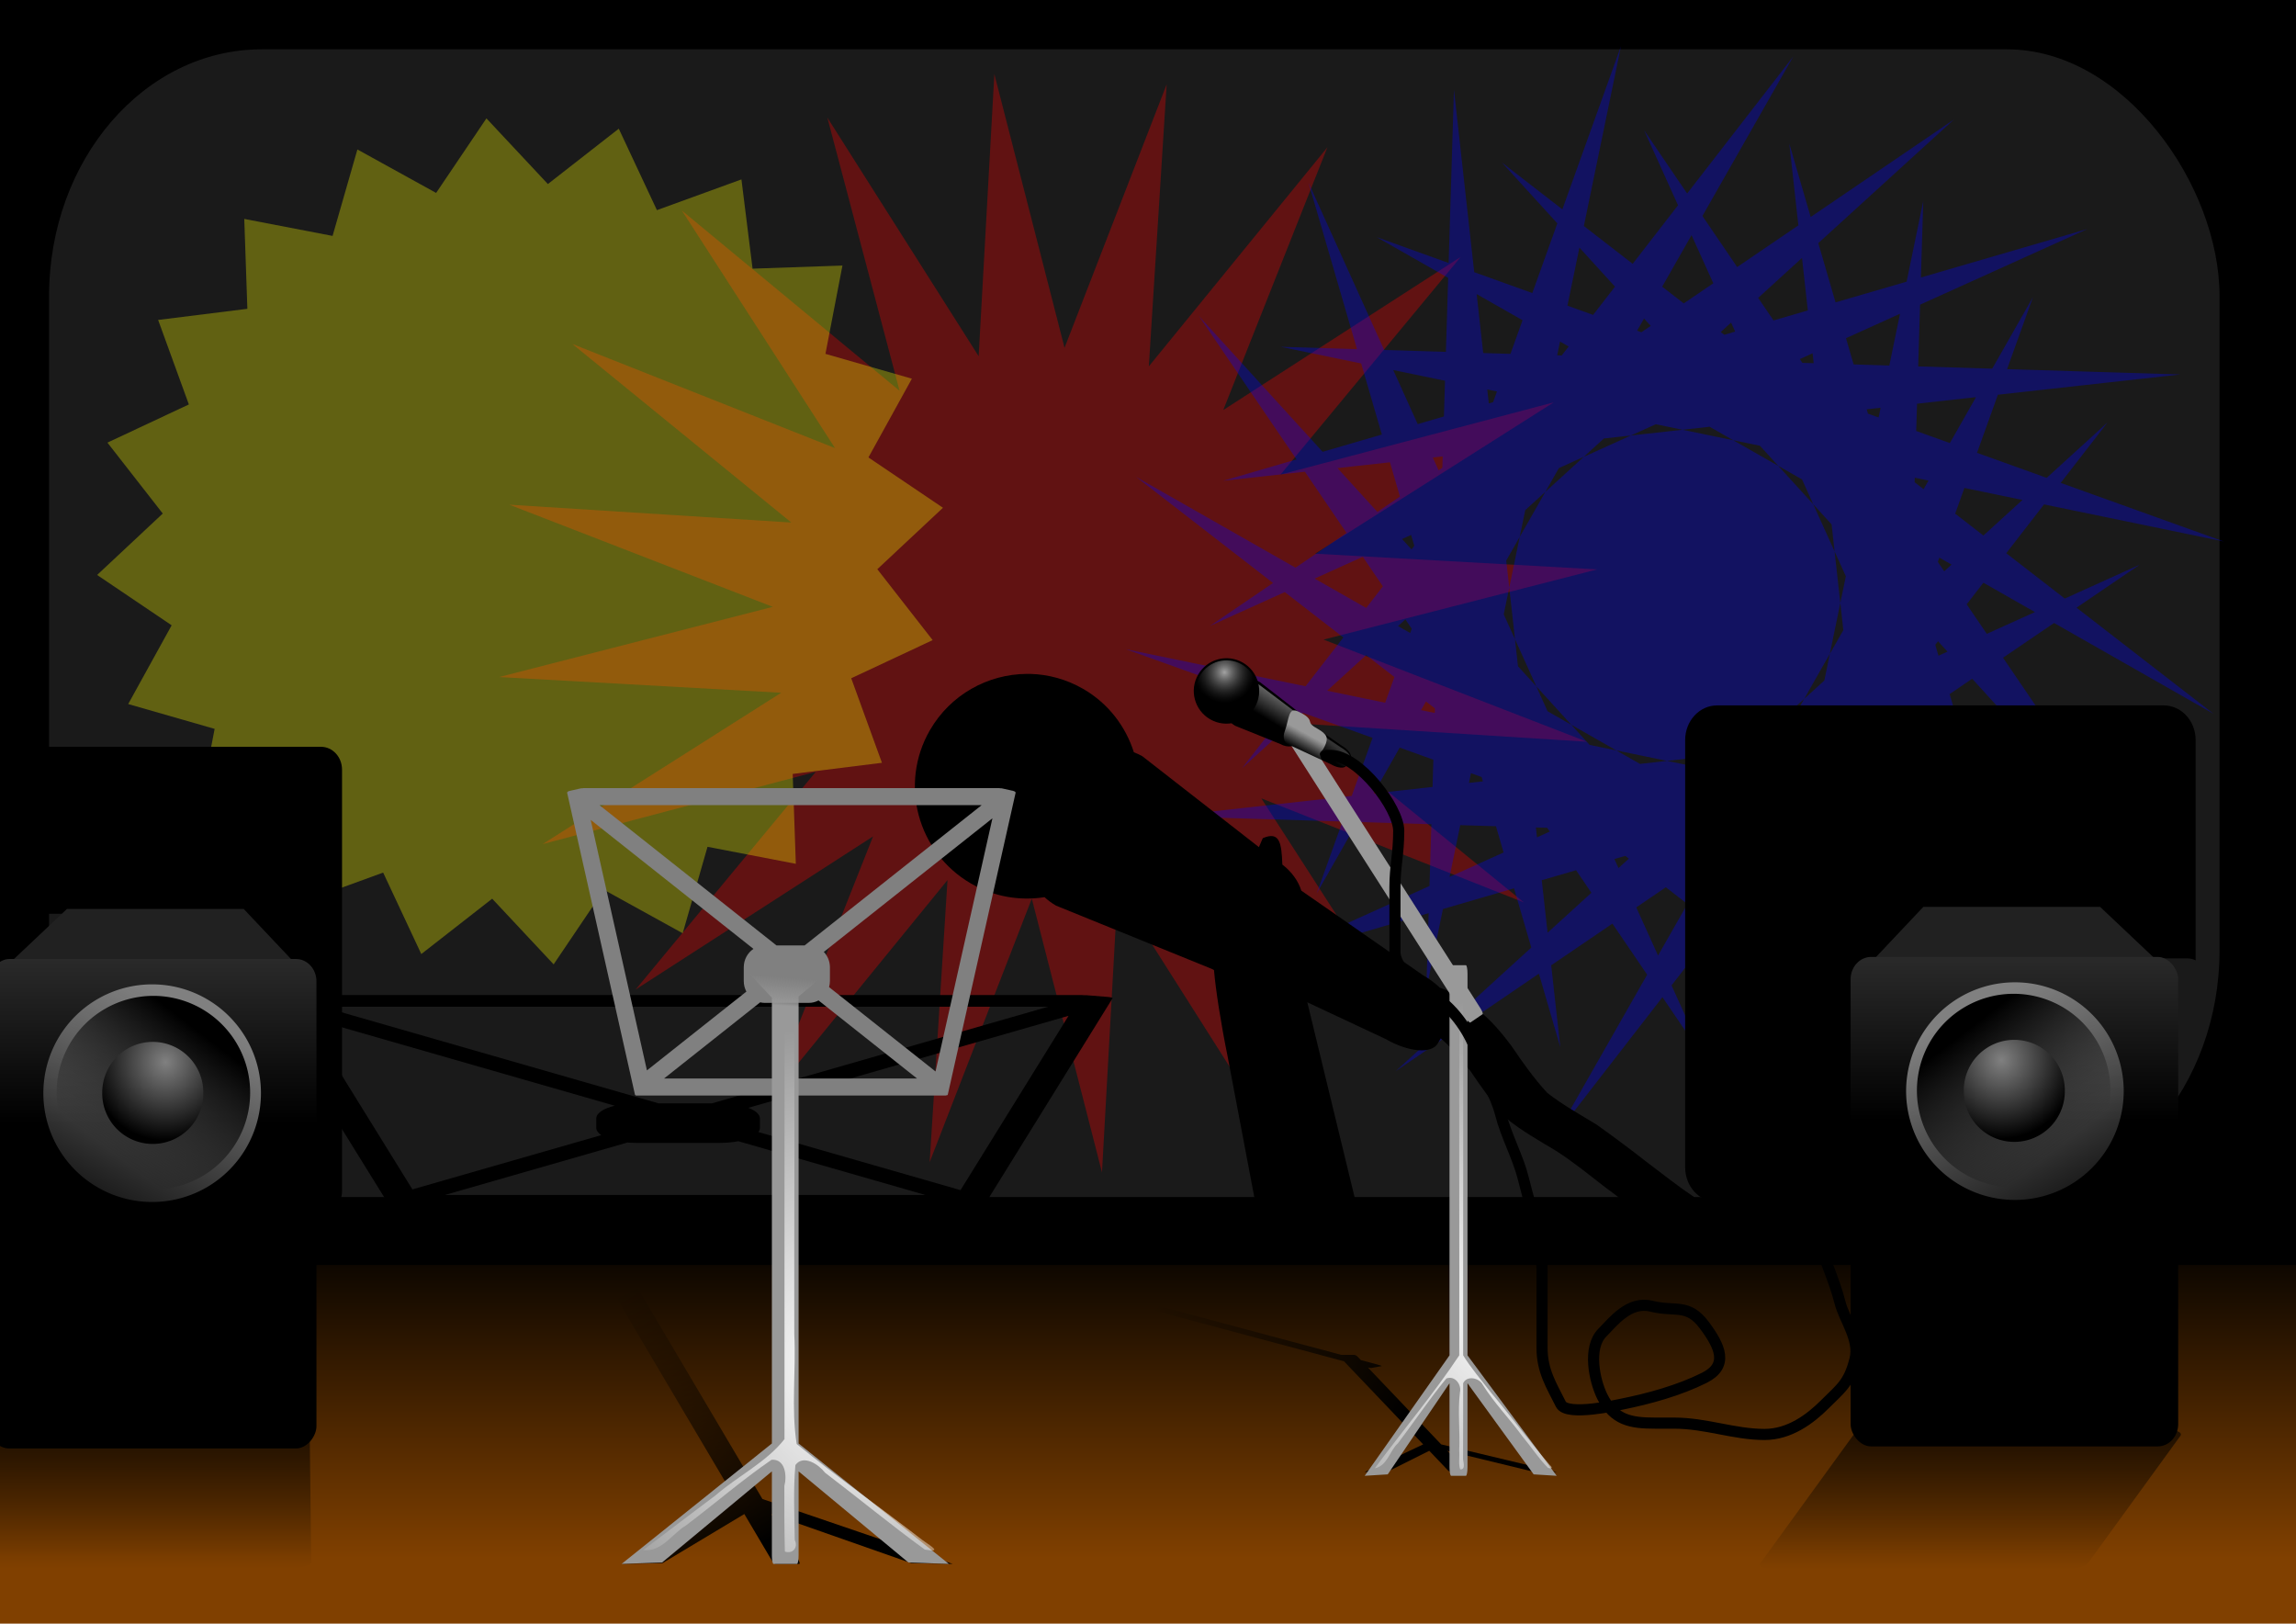 <?xml version="1.0" encoding="UTF-8" standalone="no"?>
<!-- Criado com Inkscape (http://www.inkscape.org/) -->
<svg
    xmlns:dc="http://purl.org/dc/elements/1.1/"
    xmlns:inkscape="http://www.inkscape.org/namespaces/inkscape"
    xmlns:xlink="http://www.w3.org/1999/xlink"
    xmlns:sodipodi="http://sodipodi.sourceforge.net/DTD/sodipodi-0.dtd"
    xmlns:cc="http://web.resource.org/cc/"
    xmlns:rdf="http://www.w3.org/1999/02/22-rdf-syntax-ns#"
    xmlns="http://www.w3.org/2000/svg"
    xmlns:svg="http://www.w3.org/2000/svg"
    xmlns:ns1="http://sozi.baierouge.fr"
    id="svg2"
    sodipodi:modified="TRUE"
    viewBox="0 0 1052.4 744.09"
    sodipodi:docbase="/home/valessio/Desktop"
    inkscape:export-ydpi="51.28381"
    inkscape:export-xdpi="51.28381"
    version="1.0"
    inkscape:output_extension="org.inkscape.output.svg.inkscape"
    sodipodi:docname="stage.svg"
    inkscape:export-filename="/home/valessio/Desktop/stage.png"
    inkscape:version="0.45pre2"
    sodipodi:version="0.32"
  >
  <sodipodi:namedview
      id="base"
      bordercolor="#666666"
      inkscape:pageshadow="2"
      inkscape:guide-bbox="true"
      pagecolor="#ffffff"
      inkscape:window-height="693"
      width="1052.362px"
      inkscape:zoom="0.65448678"
      inkscape:window-x="0"
      height="744.094px"
      borderopacity="1.0"
      inkscape:current-layer="layer1"
      inkscape:cx="526.18109"
      inkscape:cy="372.04724"
      showguides="true"
      inkscape:window-y="25"
      inkscape:window-width="1024"
      inkscape:pageopacity="0.0"
      inkscape:document-units="px"
  />
  <defs
      id="defs4"
    >
    <linearGradient
        id="linearGradient19812"
        inkscape:collect="always"
      >
      <stop
          id="stop19814"
          style="stop-color:#000000"
          offset="0"
      />
      <stop
          id="stop19816"
          style="stop-color:#000000;stop-opacity:0"
          offset="1"
      />
    </linearGradient
    >
    <linearGradient
        id="linearGradient19729"
      >
      <stop
          id="stop19731"
          style="stop-color:#808080"
          offset="0"
      />
      <stop
          id="stop19733"
          style="stop-color:#000000"
          offset="1"
      />
    </linearGradient
    >
    <linearGradient
        id="linearGradient18740"
        inkscape:collect="always"
      >
      <stop
          id="stop18742"
          style="stop-color:#808080"
          offset="0"
      />
      <stop
          id="stop18744"
          style="stop-color:#808080;stop-opacity:0"
          offset="1"
      />
    </linearGradient
    >
    <linearGradient
        id="linearGradient5237"
        y2="563.36"
        gradientUnits="userSpaceOnUse"
        y1="711.22"
        gradientTransform="matrix(1.01 0 0 1.021 -8.634 -11.953)"
        x2="214.54"
        x1="214.54"
        inkscape:collect="always"
      >
      <stop
          id="stop5233"
          style="stop-color:#804000"
          offset="0"
      />
      <stop
          id="stop5235"
          style="stop-color:#804000;stop-opacity:0"
          offset="1"
      />
    </linearGradient
    >
    <linearGradient
        id="linearGradient5251"
        y2="593.57"
        gradientUnits="userSpaceOnUse"
        y1="706.03"
        gradientTransform="translate(20,-2)"
        x2="264.72"
        x1="335.66"
        inkscape:collect="always"
      >
      <stop
          id="stop5247"
          style="stop-color:#000000"
          offset="0"
      />
      <stop
          id="stop5249"
          style="stop-color:#000000;stop-opacity:0"
          offset="1"
      />
    </linearGradient
    >
    <linearGradient
        id="linearGradient5264"
        y2="569.35"
        gradientUnits="userSpaceOnUse"
        y1="633.36"
        gradientTransform="translate(-19.817 15.078)"
        x2="557.12"
        x1="662.66"
        inkscape:collect="always"
      >
      <stop
          id="stop5260"
          style="stop-color:#000000"
          offset="0"
      />
      <stop
          id="stop5262"
          style="stop-color:#000000;stop-opacity:0"
          offset="1"
      />
    </linearGradient
    >
    <filter
        id="filter6341"
        inkscape:collect="always"
      >
      <feGaussianBlur
          id="feGaussianBlur6343"
          stdDeviation="7.521"
          inkscape:collect="always"
      />
    </filter
    >
    <filter
        id="filter6345"
        inkscape:collect="always"
      >
      <feGaussianBlur
          id="feGaussianBlur6347"
          stdDeviation="8.14"
          inkscape:collect="always"
      />
    </filter
    >
    <filter
        id="filter6349"
        inkscape:collect="always"
      >
      <feGaussianBlur
          id="feGaussianBlur6351"
          stdDeviation="8.14"
          inkscape:collect="always"
      />
    </filter
    >
    <radialGradient
        id="radialGradient8405"
        cx="370.5"
        gradientUnits="userSpaceOnUse"
        cy="633.09"
        r="66.733"
        gradientTransform="matrix(-.164 -2.35 1.994 -.139 -815.08 1585.7)"
        inkscape:collect="always"
      >
      <stop
          id="stop8401"
          style="stop-color:#ffffff"
          offset="0"
      />
      <stop
          id="stop8403"
          style="stop-color:#ffffff;stop-opacity:0"
          offset="1"
      />
    </radialGradient
    >
    <radialGradient
        id="radialGradient8422"
        cx="701.91"
        gradientUnits="userSpaceOnUse"
        cy="568.72"
        r="40.543"
        gradientTransform="matrix(.569 -3.523 2.773 .448 -1288.5 2817.2)"
        inkscape:collect="always"
      >
      <stop
          id="stop8418"
          style="stop-color:#ffffff"
          offset="0"
      />
      <stop
          id="stop8420"
          style="stop-color:#ffffff;stop-opacity:0"
          offset="1"
      />
    </radialGradient
    >
    <filter
        id="filter10429"
        height="1.266"
        width="1.073"
        y="-.133"
        x="-.037"
        inkscape:collect="always"
      >
      <feGaussianBlur
          id="feGaussianBlur10431"
          stdDeviation="3.778"
          inkscape:collect="always"
      />
    </filter
    >
    <linearGradient
        id="linearGradient10443"
        y2="449.33"
        gradientUnits="userSpaceOnUse"
        y1="462.5"
        gradientTransform="translate(20,-2)"
        x2="334.84"
        x1="333.74"
        inkscape:collect="always"
      >
      <stop
          id="stop10439"
          style="stop-color:#999999"
          offset="0"
      />
      <stop
          id="stop10441"
          style="stop-color:#999999;stop-opacity:0"
          offset="1"
      />
    </linearGradient
    >
    <linearGradient
        id="linearGradient11465"
        y2="654.05"
        gradientUnits="userSpaceOnUse"
        y1="658.7"
        x2="-1114.7"
        x1="-1075.9"
        inkscape:collect="always"
      >
      <stop
          id="stop11445"
          style="stop-color:#333333"
          offset="0"
      />
      <stop
          id="stop11447"
          style="stop-color:#333333;stop-opacity:0"
          offset="1"
      />
    </linearGradient
    >
    <linearGradient
        id="linearGradient11467"
        y2="470.85"
        gradientUnits="userSpaceOnUse"
        y1="472.4"
        x2="-1110.1"
        x1="-1032.4"
        inkscape:collect="always"
      >
      <stop
          id="stop11435"
          style="stop-color:#666666"
          offset="0"
      />
      <stop
          id="stop11437"
          style="stop-color:#666666;stop-opacity:0"
          offset="1"
      />
    </linearGradient
    >
    <radialGradient
        id="radialGradient11469"
        cx="-1048.8"
        gradientUnits="userSpaceOnUse"
        cy="295.51"
        r="97.035"
        inkscape:collect="always"
      >
      <stop
          id="stop11425"
          style="stop-color:#a3a3a3"
          offset="0"
      />
      <stop
          id="stop11427"
          style="stop-color:#333333;stop-opacity:0"
          offset="1"
      />
    </radialGradient
    >
    <filter
        id="filter13510"
        inkscape:collect="always"
      >
      <feGaussianBlur
          id="feGaussianBlur13512"
          stdDeviation="7.34"
          inkscape:collect="always"
      />
    </filter
    >
    <linearGradient
        id="linearGradient15474"
        y2="347.55"
        gradientUnits="userSpaceOnUse"
        y1="340.12"
        gradientTransform="translate(-40,-2)"
        x2="638.28"
        x1="642.33"
        inkscape:collect="always"
      >
      <stop
          id="stop15470"
          style="stop-color:#999999"
          offset="0"
      />
      <stop
          id="stop15472"
          style="stop-color:#999999;stop-opacity:0"
          offset="1"
      />
    </linearGradient
    >
    <linearGradient
        id="linearGradient19758"
        y2="904.53"
        xlink:href="#linearGradient18740"
        gradientUnits="userSpaceOnUse"
        x2="1770.9"
        y1="638.67"
        x1="1631.8"
        inkscape:collect="always"
    />
    <linearGradient
        id="linearGradient19760"
        y2="823.6"
        xlink:href="#linearGradient19812"
        gradientUnits="userSpaceOnUse"
        x2="1717.7"
        y1="670.67"
        x1="1600.3"
        inkscape:collect="always"
    />
    <radialGradient
        id="radialGradient19762"
        xlink:href="#linearGradient19729"
        gradientUnits="userSpaceOnUse"
        cy="684.62"
        cx="1664.1"
        gradientTransform="matrix(1.49 0 0 1.556 -816.02 -380.54)"
        r="64.153"
        inkscape:collect="always"
    />
    <linearGradient
        id="linearGradient19818"
        y2="740.08"
        xlink:href="#linearGradient19812"
        gradientUnits="userSpaceOnUse"
        x2="969.42"
        gradientTransform="matrix(1 0 -.621 .855 375.81 86.535)"
        y1="619.63"
        x1="969.42"
        inkscape:collect="always"
    />
    <filter
        id="filter20853"
        inkscape:collect="always"
      >
      <feGaussianBlur
          id="feGaussianBlur20855"
          stdDeviation="7.805"
          inkscape:collect="always"
      />
    </filter
    >
    <linearGradient
        id="linearGradient20933"
        y2="513.79"
        xlink:href="#linearGradient19729"
        gradientUnits="userSpaceOnUse"
        x2="874.1"
        y1="283.81"
        x1="874.1"
        inkscape:collect="always"
    />
    <linearGradient
        id="linearGradient21924"
        y2="740.08"
        xlink:href="#linearGradient19812"
        gradientUnits="userSpaceOnUse"
        x2="969.42"
        gradientTransform="matrix(-1 0 .01 .855 1023.6 85.954)"
        y1="619.63"
        x1="969.42"
        inkscape:collect="always"
    />
    <linearGradient
        id="linearGradient21926"
        y2="513.79"
        xlink:href="#linearGradient19729"
        gradientUnits="userSpaceOnUse"
        x2="874.1"
        gradientTransform="translate(-993.3 .947)"
        y1="283.81"
        x1="874.1"
        inkscape:collect="always"
    />
  </defs
  >
  <g
      id="layer1"
      inkscape:label="Camada 1"
      inkscape:groupmode="layer"
    >
    <rect
        id="rect5239"
        style="fill:#000000"
        rx=".742"
        ry="4.291"
        height="730.14"
        width="1060.6"
        y="-5.078"
        x="-6.921"
    />
    <rect
        id="rect5241"
        style="fill:#1a1a1a"
        rx="97.454"
        ry="113.07"
        height="525.98"
        width="994.86"
        y="22.605"
        x="22.492"
    />
    <path
        id="path5268"
        style="opacity:.556;filter:url(#filter6345);fill:#ff0000"
        sodipodi:type="star"
        sodipodi:sides="20"
        sodipodi:r1="217.81166"
        sodipodi:r2="108.90583"
        sodipodi:arg1="0.53063986"
        sodipodi:arg2="0.68771949"
        transform="matrix(1.161 0 0 1.161 -108.98 -246.62)"
        inkscape:randomized="0"
        sodipodi:cy="458.42468"
        sodipodi:cx="507.68494"
        inkscape:rounded="0"
        inkscape:flatsided="false"
        d="m695.54 568.66l-103.7-41.1 60.45 93.75-85.94-71.13 28.52 107.84-59.74-94.2-6.2 111.38-27.71-108.06-40.32 104.01 7.04-111.33-70.49 86.46 41.1-103.7-93.75 60.45 71.13-85.94-107.84 28.52 94.2-59.74-111.38-6.2 108.06-27.71-104.01-40.32 111.33 7.04-86.46-70.49 103.7 41.1-60.45-93.75 85.94 71.13-28.52-107.85 59.74 94.21 6.2-111.38 27.71 108.06 40.32-104.01-7.04 111.33 70.49-86.46-41.1 103.7 93.75-60.45-71.13 85.93 107.84-28.51-94.2 59.74 111.38 6.2-108.06 27.71 104.01 40.32-111.33-7.04 86.46 70.49z"
    />
    <path
        id="path5272"
        style="opacity:.556;filter:url(#filter6349);fill:#0000ff"
        sodipodi:type="star"
        sodipodi:sides="20"
        sodipodi:r1="217.81166"
        sodipodi:r2="183.97788"
        sodipodi:arg1="0.53063986"
        sodipodi:arg2="-1.6367167"
        transform="matrix(1.161 0 0 1.161 178.24 -259.4)"
        inkscape:randomized="0"
        sodipodi:cy="458.42468"
        sodipodi:cx="507.68494"
        inkscape:rounded="0"
        inkscape:flatsided="false"
        d="m695.54 568.66l-199.97-293.81 156.72 346.46-99.4-341.22 41.98 377.93 10.91-355.24-76.85 372.42 120.15-334.48-188.18 330.43 217.63-280.98-281.08 256.11 293.81-199.97-346.46 156.72 341.22-99.4-377.93 41.98 355.24 10.91-372.42-76.85 334.48 120.15-330.43-188.18 280.98 217.63-256.11-281.08 199.97 293.81-156.72-346.46 99.4 341.22-41.98-377.94-10.92 355.25 76.86-372.42-120.15 334.48 188.18-330.43-217.63 280.98 281.08-256.11-293.81 199.97 346.46-156.72-341.22 99.4 377.93-41.98-355.24-10.92 372.42 76.86-334.48-120.15 330.43 188.18-280.98-217.63 256.11 281.08z"
    />
    <path
        id="path5274"
        style="opacity:.556;filter:url(#filter6341);fill:#ffff00"
        sodipodi:type="star"
        sodipodi:sides="20"
        sodipodi:r1="154.70319"
        sodipodi:r2="130.67236"
        sodipodi:arg1="0.54902514"
        sodipodi:arg2="0.70610477"
        transform="matrix(1.257 0 0 1.257 27.596 50.461)"
        inkscape:randomized="0"
        sodipodi:cy="157.22932"
        sodipodi:cx="167.67577"
        inkscape:rounded="0"
        inkscape:flatsided="false"
        d="m299.64 237.96l-32.54 4.06 1.14 32.77-32.2-6.2-9.05 31.52-28.71-15.84-18.35 27.18-22.41-23.94-25.85 20.18-13.91-29.7-30.817 11.21-4.057-32.54-32.772 1.13 6.197-32.2-31.518-9.05 15.844-28.71-27.178-18.35 23.94-22.4-20.179-25.85 29.693-13.92-11.204-30.813 32.539-4.058-1.133-32.771 32.201 6.196 9.054-31.517 28.71 15.843 18.34-27.178 22.41 23.94 25.85-20.179 13.91 29.693 30.82-11.204 4.06 32.539 32.77-1.132-6.2 32.2 31.52 9.05-15.85 28.711 27.18 18.35-23.94 22.4 20.18 25.85-29.69 13.91 11.2 30.82z"
    />
    <rect
        id="rect5229"
        style="fill:url(#linearGradient5237)"
        rx=".75"
        ry="3.943"
        height="171.29"
        width="1069.3"
        y="579.73"
        x="-10.381"
    />
    <path
        id="path9410"
        d="m250.08 740.29c-0.1 0-0.19-0.02-0.27-0.04-0.25 0.01-0.58 0.01-0.92-0.02l-5.04-0.45c-0.71-0.07-1.23-0.22-1.16-0.35l31.09-55.7c0.03-0.05 0.13-0.08 0.27-0.1 0.08-0.04 0.17-0.07 0.26-0.07h141.82c0.06 0 0.11 0.01 0.16 0.03 0.47-0.01 0.84 0.04 0.89 0.14l31.09 55.7c0.07 0.13-0.45 0.28-1.17 0.35l-5.03 0.45c-0.34 0.03-0.67 0.03-0.92 0.02-0.08 0.02-0.18 0.04-0.27 0.04h-190.8zm7.43-3.14h175.2l-81.14-25.89h-12.91l-81.15 25.89zm180.13-2.43l-26.07-46.72-48.8 15.57c0.25 0.36 0.38 0.74 0.38 1.14v2.5c0 1.11-1.07 2.12-2.8 2.85l77.29 24.66zm-184.15-0.29l74.62-23.81c-2.69-0.72-4.46-1.98-4.46-3.41v-2.5c0-0.71 0.43-1.38 1.2-1.97l-45.58-14.54-25.78 46.23zm104.44-33.32l45.16-14.41h-115.98l44.06 14.06c0.7-0.07 1.43-0.1 2.17-0.1h20.12c1.62 0 3.14 0.16 4.47 0.45z"
        style="filter:url(#filter10429);fill:#000000"
        transform="matrix(1.899 0 0 -1.71 -341.3 1721.9)"
    />
    <path
        id="path11473"
        style="filter:url(#filter13510);fill:#000000"
        d="m470.5 308.84c-17.66 0.14-34.82 9.43-44.28 25.82-14.2 24.6-5.69 56.07 18.9 70.28 10.6 6.11 22.44 7.98 33.66 6.22 1.55 1.43 3.29 2.74 5.25 3.87l71.47 29.03c0.31 0.18 0.63 0.34 0.94 0.5 0.8 9.22 3.11 24.1 6.31 39.88l15.22 80.28 46.12-2.88-24.87-102.5 35.94 16.85c10.38 5.99 21.02 6.91 23.84 2.03l1.38-2.34c5.08 4.31 9.34 9.43 13.5 14.81 5.17 7.61 10.3 15 16.5 21.78 7.04 5.79 15.05 10.23 22.84 14.94 8.09 5.16 15.49 11.28 23.09 17.12 7.4 5.31 14.16 11.43 21.97 16.13 6.28 4.52 13.72 6.56 21 8.78l18.28-12.6c-7.23-1.94-14.42-3.87-20.78-8.06-7.49-5.01-14.54-10.59-21.72-16.03-7.61-5.97-15.39-11.75-23.25-17.37-7.64-4.64-15.51-8.99-22.56-14.5-6.18-6.66-11.3-13.94-16.41-21.47-5.86-7.87-12.32-15.32-20.9-20.32-3.77-2.84-7.72-4.96-11.94-6.43-2.18-2.07-4.84-4.07-7.88-5.82l-55.65-38.68c-1.36-4.37-4.36-8.61-8.69-11.94-0.38-9.96-1.19-15.42-8.97-12.1l-1.78 4.1-53.44-41.66c-1.26-0.73-2.57-1.29-3.87-1.81-3.75-11.8-11.66-22.36-23.22-29.03-7.69-4.44-15.99-6.66-24.28-6.88-0.57-0.01-1.15 0-1.72 0z"
    />
    <path
        id="path5253"
        style="fill:url(#linearGradient5264)"
        d="m516.12 594.74c-0.07 0-0.15 0-0.18 0.01l-4.73 0.87c-0.29 0.06 0.76 0.43 2.35 0.84l102.47 27.4 36.3 38.08-26.8 12.66 10.42-0.15 19.18-9.58 8.42 8.84c0.47 0.49 1.19 0.89 1.6 0.89h6.75c0.41 0 0.37-0.4-0.1-0.89l-8.42-8.84 39.44 9.58 10.71 0.15-52.95-12.66-33.57-35.22c0.77 0.15 1.38 0.25 1.55 0.22l4.73-0.88c0.29-0.05-0.76-0.42-2.36-0.83l-7.17-1.92-1.44-1.51c-0.47-0.5-1.19-0.89-1.6-0.89h-5.94l-95.42-25.52c-1.4-0.36-2.73-0.62-3.24-0.65z"
    />
    <path
        id="rect19822"
        sodipodi:nodetypes="ccccccccccccc"
        style="filter:url(#filter20853);fill:#000000"
        d="m787.06 323.28c-8.12 0-14.65 7.09-14.65 15.91v195.75c0 8.82 6.53 15.94 14.65 15.94h63.1c-0.09-0.58-0.16-1.15-0.16-1.76v-98.84c0-6.13 4.54-11.06 10.19-11.06h142.31c1.4 0 2.7 0.32 3.9 0.87v-100.9c0-8.82-6.52-15.91-14.65-15.91h-204.69z"
    />
    <path
        id="path4258"
        style="fill:#999999"
        d="m679.57 464.79c0.34-0.23-0.36-1.85-1.57-3.62l-79.28-124.05-3.85-6.01c-1.2-1.77-0.27-3.19-2.8-2.78l-5.58 3.81c-0.34 0.23 0.36 1.85 1.57 3.62l3.8 5.94 79.33 124.12c1.2 1.77 2.46 3.01 2.8 2.78l5.58-3.81z"
        inkscape:transform-center-x="33.80292"
        sodipodi:nodetypes="ccccccccccc"
        inkscape:transform-center-y="-52.409414"
    />
    <path
        id="path4256"
        style="fill:#999999"
        d="m665.15 442.34c-0.41 0-0.75 1.73-0.75 3.87v174.94l-38.87 55.19 10.56-0.66 28.31-41.75v38.53c0 2.14 0.34 3.88 0.75 3.88h6.75c0.42 0 0.75-1.74 0.75-3.88v-38.53l30.32 41.75 10.56 0.66-40.88-55.19v-174.94c0-2.14-0.33-3.87-0.75-3.87h-6.75z"
        sodipodi:nodetypes="ccccccccccccccccc"
    />
    <path
        id="path8407"
        style="fill:url(#radialGradient8422)"
        d="m668.91 466.48c-0.14 51.55 0.05 103.1-0.04 154.66-11.84 17.84-25.95 34.44-38.72 51.77 5.85-1.17 6.77-8.08 10.66-11.53 7.45-9.81 14.33-20.2 22.14-29.64 4.08-1.51 7.1 3.02 6.23 6.39-1.06 8.83 0.11 17.71-0.33 26.6 0.24 2.78-0.41 6.25 0.44 8.65 2.91 0.27 1.09-3.99 1.32-5.44 0.02-11.32 0.07-22.69 0.04-34.03 1.71-3.72 7.46-2.45 9.04 0.77 5.19 8.37 12.3 15.53 18.11 23.57 3.98 4.72 7.44 10.15 11.72 14.44 1.64 0.51 2.41 0.1 0.91-1.22-9.37-10.86-17.88-22.43-27.2-33.5-4.29-5.52-8.94-10.95-12.58-16.83-0.07-58.51 0.2-117.01-0.13-175.51-3.52 0.48-0.6 6.91-1.57 9.74-0.01 3.71-0.03 7.41-0.04 11.11z"
    />
    <g
        id="g11457"
        transform="matrix(.077 -.134 .134 .077 604.24 145.31)"
      >
      <path
          id="path10450"
          style="fill:#000000"
          d="m-1123.7 516.35h49c10.6 0 19.1 18.2 19.1 40.8l-11.7 136.8c0 22.6-8.5 40.8-19.1 40.8h-25.6c-10.6 0-19.1-18.2-19.1-40.8l-11.7-136.8c0-22.6 8.5-40.8 19.1-40.8z"
      />
      <path
          id="path11441"
          style="fill:url(#linearGradient11465)"
          d="m-1119.3 516.35h40.2c8.7 0 15.8 18.2 15.8 40.8l-9.7 136.8c0 22.6-7 40.8-15.7 40.8h-21c-8.7 0-15.8-18.2-15.8-40.8l-9.6-136.8c0-22.6 7-40.8 15.8-40.8z"
      />
      <path
          id="rect10447"
          style="fill:#000000"
          d="m-1141 346.64h83.6c18.1 0 32.7 19.14 32.7 42.92l-20 143.94c0 23.78-14.6 42.92-32.7 42.92h-43.6c-18.1 0-32.7-19.14-32.7-42.92l-20-143.94c0-23.78 14.6-42.92 32.7-42.92z"
      />
      <path
          id="path11431"
          style="fill:url(#linearGradient11467)"
          d="m-1136.6 346.64h74.8c16.3 0 29.4 19.14 29.4 42.92l-18 143.94c0 23.78-13 42.92-29.3 42.92h-39c-16.3 0-29.4-19.14-29.4-42.92l-17.9-143.94c0-23.78 13.1-42.92 29.4-42.92z"
      />
      <path
          id="path10445"
          d="m-999.84 330.34c0 53.56-43.46 97.03-97.06 97.03-53.5 0-97-43.47-97-97.03s43.5-97.04 97-97.04c53.6 0 97.06 43.48 97.06 97.04z"
          style="fill:#000000"
          transform="translate(2.1313e-8 -13.973)"
      />
      <path
          id="path10452"
          d="m-999.84 330.34c0 53.56-43.46 97.03-97.06 97.03-53.5 0-97-43.47-97-97.03s43.5-97.04 97-97.04c53.6 0 97.06 43.48 97.06 97.04z"
          style="fill:url(#radialGradient11469)"
          transform="matrix(.936 0 0 .936 -70.2 7.169)"
      />
    </g
    >
    <path
        id="path13520"
        style="fill-rule:evenodd;fill:url(#linearGradient15474)"
        d="m593.42 343.68s-6.75-2.66-4.58-8.44c2.17-5.79 1.52-11.51 6.34-9.1 2.18 1.09 4.9 2.39 5.29 4.59 0.33 1.9 2.89 2.74 5.04 4.23 3.27 2.27 3.38 4.1 0.96 8.44-0.3 0.54-1.7 1.47-1.52 2.32 0.49 2.23 2.21 4.94 2.21 4.94l-5.54-0.96-8.2-6.02z"
        sodipodi:nodetypes="cssssssccc"
    />
    <path
        id="path16513"
        style="stroke-linejoin:round;stroke:#000000;stroke-linecap:round;stroke-width:5.1;fill:none"
        d="m608.27 346.22h1.73c12.76 0 31.12 23.99 31.12 34.57 0 10.5-1.73 16.13-1.73 25.93v29.39c0 9.36 14.79 18.01 20.74 22.47 8.04 6.03 15.06 17.02 17.29 25.93 2.07 8.28 8.15 17.05 10.37 25.94 2.48 9.9 8 19.86 10.38 29.38 2.31 9.27 4.66 16.95 6.91 25.93 2.06 8.24 1.73 17.06 1.73 25.94v25.93c0 10.65 4.29 17.23 8.64 25.93 2.79 5.57 26.18 0.29 27.66 0 12.88-2.58 26.58-6.38 38.04-12.1 11.28-5.65 7.41-14.31 0-24.21-7.59-10.11-13.27-5.9-24.21-8.64-10.28-2.57-17.63 7.26-22.47 12.1-6.89 6.89-3.64 22.11 0 29.39 5.39 10.78 13.06 12.1 24.2 12.1h8.65c14.67 0 27.53 5.19 41.48 5.19 11.44 0 20.91-7.08 27.66-13.83 7.4-7.4 11.04-9.57 13.83-20.75 2.25-8.98-4.95-18.08-6.91-25.93-2.68-10.72-7.79-20.77-10.37-31.12-2.32-9.28-2.19-18.91 0-27.66 2.89-11.58-2.22-14.14 10.37-17.28 5.52-1.38 8.9-3.46 15.56-3.46"
    />
    <path
        id="rect19778"
        style="fill:url(#linearGradient19818)"
        d="m814.19 719.28c-5.21 0-8.46-1.3-7.28-2.92l42.33-58.32c1.18-1.62 6.31-2.93 11.53-2.93h131.31c5.22 0 8.52 1.31 7.32 2.93l-42.34 58.32c-1.17 1.62-6.34 2.92-11.55 2.92h-131.32z"
    />
    <path
        id="path20935"
        style="fill-rule:evenodd;fill:#212121"
        d="m855.63 443.1l25.98-27.51h80.98l27.5 25.98-134.46 1.53z"
    />
    <rect
        id="rect18734"
        style="fill:url(#linearGradient20933)"
        rx="9.414"
        ry="10.218"
        height="224.32"
        width="150.15"
        y="438.55"
        x="848.25"
    />
    <path
        id="path18736"
        sodipodi:rx="125.28901"
        sodipodi:ry="125.28901"
        style="fill:url(#linearGradient19758)"
        sodipodi:type="arc"
        d="m1810.6 730.34a125.29 125.29 0 1 1 -250.6 0 125.29 125.29 0 1 1 250.6 0z"
        transform="matrix(.398 0 0 .398 252.81 209.37)"
        sodipodi:cy="730.34326"
        sodipodi:cx="1685.2899"
    />
    <path
        id="path18748"
        sodipodi:rx="125.28901"
        sodipodi:ry="125.28901"
        style="fill:url(#linearGradient19760)"
        sodipodi:type="arc"
        d="m1810.6 730.34a125.29 125.29 0 1 1 -250.6 0 125.29 125.29 0 1 1 250.6 0z"
        transform="matrix(.354 0 0 .354 326.4 241.26)"
        sodipodi:cy="730.34326"
        sodipodi:cx="1685.2899"
    />
    <path
        id="path18758"
        sodipodi:rx="64.152771"
        sodipodi:ry="64.152771"
        style="fill:url(#radialGradient19762)"
        sodipodi:type="arc"
        d="m1744 723.9a64.153 64.153 0 1 1 -128.3 0 64.153 64.153 0 1 1 128.3 0z"
        transform="matrix(.361 0 0 .361 316.85 238.6)"
        sodipodi:cy="723.89825"
        sodipodi:cx="1679.8523"
    />
    <path
        id="path19737"
        sodipodi:rx="125.28901"
        sodipodi:ry="125.28901"
        style="fill:url(#linearGradient19758)"
        sodipodi:type="arc"
        d="m1810.6 730.34a125.29 125.29 0 1 1 -250.6 0 125.29 125.29 0 1 1 250.6 0z"
        transform="matrix(.398 0 0 .398 252.81 314.3)"
        sodipodi:cy="730.34326"
        sodipodi:cx="1685.2899"
    />
    <path
        id="path19739"
        sodipodi:rx="125.28901"
        sodipodi:ry="125.28901"
        style="fill:url(#linearGradient19760)"
        sodipodi:type="arc"
        d="m1810.6 730.34a125.29 125.29 0 1 1 -250.6 0 125.29 125.29 0 1 1 250.6 0z"
        transform="matrix(.354 0 0 .354 326.4 346.19)"
        sodipodi:cy="730.34326"
        sodipodi:cx="1685.2899"
    />
    <path
        id="path19741"
        sodipodi:rx="64.152771"
        sodipodi:ry="64.152771"
        style="fill:url(#radialGradient19762)"
        sodipodi:type="arc"
        d="m1744 723.9a64.153 64.153 0 1 1 -128.3 0 64.153 64.153 0 1 1 128.3 0z"
        transform="matrix(.361 0 0 .361 316.85 343.53)"
        sodipodi:cy="723.89825"
        sodipodi:cx="1679.8523"
    />
    <path
        id="path21940"
        sodipodi:nodetypes="ccccccccccccc"
        style="filter:url(#filter20853);fill:#000000"
        transform="matrix(-.66 0 0 .66 221.74 113.81)"
        d="m113.09 346.11c-8.12 0-14.654 7.08-14.654 15.9v292.65c0 8.82 6.534 15.94 14.654 15.94h63.1c-0.09-0.57-0.16-1.15-0.16-1.75v-195.74c0-6.14 4.54-11.07 10.19-11.07h142.28c1.4 0 2.72 0.33 3.94 0.88v-100.91c0-8.82-6.53-15.9-14.66-15.9h-204.69z"
    />
    <path
        id="path21906"
        style="fill:url(#linearGradient21924)"
        d="m133.27 718.7c5.21 0 9.39-1.3 9.37-2.92l-0.67-58.32c-0.02-1.62-4.23-2.93-9.44-2.93h-131.31c-5.218 0-9.425 1.31-9.407 2.93l0.672 58.32c0.019 1.62 4.256 2.92 9.471 2.92h131.31z"
    />
    <path
        id="path21908"
        style="fill-rule:evenodd;fill:#212121"
        d="m137.67 444.04l-25.98-27.5h-80.977l-27.502 25.97 134.46 1.53z"
    />
    <rect
        id="rect21910"
        style="fill:url(#linearGradient21926)"
        transform="scale(-1,1)"
        rx="9.414"
        ry="10.218"
        height="224.32"
        width="150.15"
        y="439.49"
        x="-145.05"
    />
    <path
        id="path21912"
        sodipodi:rx="125.28901"
        sodipodi:ry="125.28901"
        style="fill:url(#linearGradient19758)"
        sodipodi:type="arc"
        d="m1810.6 730.34a125.29 125.29 0 1 1 -250.6 0 125.29 125.29 0 1 1 250.6 0z"
        transform="matrix(-.398 0 0 .398 740.49 210.31)"
        sodipodi:cy="730.34326"
        sodipodi:cx="1685.2899"
    />
    <path
        id="path21914"
        sodipodi:rx="125.28901"
        sodipodi:ry="125.28901"
        style="fill:url(#linearGradient19760)"
        sodipodi:type="arc"
        d="m1810.6 730.34a125.29 125.29 0 1 1 -250.6 0 125.29 125.29 0 1 1 250.6 0z"
        transform="matrix(-.354 0 0 .354 666.9 242.21)"
        sodipodi:cy="730.34326"
        sodipodi:cx="1685.2899"
    />
    <path
        id="path21916"
        sodipodi:rx="64.152771"
        sodipodi:ry="64.152771"
        style="fill:url(#radialGradient19762)"
        sodipodi:type="arc"
        d="m1744 723.9a64.153 64.153 0 1 1 -128.3 0 64.153 64.153 0 1 1 128.3 0z"
        transform="matrix(-.361 0 0 .361 676.45 239.54)"
        sodipodi:cy="723.89825"
        sodipodi:cx="1679.8523"
    />
    <path
        id="path21918"
        sodipodi:rx="125.28901"
        sodipodi:ry="125.28901"
        style="fill:url(#linearGradient19758)"
        sodipodi:type="arc"
        d="m1810.6 730.34a125.29 125.29 0 1 1 -250.6 0 125.29 125.29 0 1 1 250.6 0z"
        transform="matrix(-.398 0 0 .398 740.49 315.25)"
        sodipodi:cy="730.34326"
        sodipodi:cx="1685.2899"
    />
    <path
        id="path21920"
        sodipodi:rx="125.28901"
        sodipodi:ry="125.28901"
        style="fill:url(#linearGradient19760)"
        sodipodi:type="arc"
        d="m1810.6 730.34a125.29 125.29 0 1 1 -250.6 0 125.29 125.29 0 1 1 250.6 0z"
        transform="matrix(-.354 0 0 .354 666.9 347.14)"
        sodipodi:cy="730.34326"
        sodipodi:cx="1685.2899"
    />
    <path
        id="path21922"
        sodipodi:rx="64.152771"
        sodipodi:ry="64.152771"
        style="fill:url(#radialGradient19762)"
        sodipodi:type="arc"
        d="m1744 723.9a64.153 64.153 0 1 1 -128.3 0 64.153 64.153 0 1 1 128.3 0z"
        transform="matrix(-.361 0 0 .361 676.45 344.48)"
        sodipodi:cy="723.89825"
        sodipodi:cx="1679.8523"
    />
    <path
        id="rect8424"
        style="fill:#808080"
        d="m267.34 361.18c-0.1 0-0.19 0.04-0.28 0.1-0.25-0.05-0.57-0.04-0.92 0.04l-5.03 1.13c-0.71 0.16-1.23 0.54-1.16 0.85l31.09 138.36c0.02 0.11 0.12 0.19 0.27 0.25 0.08 0.1 0.16 0.16 0.26 0.16h141.82c0.05 0 0.1-0.03 0.15-0.06 0.48 0.01 0.84-0.12 0.89-0.35l31.09-138.36c0.07-0.31-0.45-0.69-1.16-0.85l-5.03-1.13c-0.35-0.08-0.67-0.09-0.92-0.04-0.09-0.06-0.18-0.1-0.28-0.1h-190.79zm7.42 7.8h175.2l-81.14 64.29h-12.91l-81.15-64.29zm180.14 6.03l-26.08 116.03-48.8-38.66c0.25-0.9 0.39-1.85 0.39-2.84v-6.19c0-2.78-1.07-5.28-2.81-7.1l77.3-61.24zm-184.15 0.72l74.61 59.13c-2.68 1.79-4.45 4.91-4.45 8.49v6.19c0 1.78 0.43 3.44 1.2 4.89l-45.58 36.12-25.78-114.82zm104.44 82.76l45.16 35.78h-115.98l44.06-34.91c0.7 0.16 1.42 0.25 2.17 0.25h20.12c1.61 0 3.13-0.4 4.47-1.12z"
    />
    <path
        id="path5243"
        d="m268.05 569.03c-0.42 0-0.21 0.93 0.48 2.08l68.56 115.86-51.98 29.75 18.54-0.35 37.52-22.51 12.29 20.77c0.68 1.16 1.58 2.09 1.99 2.09h10.86c0.42 0 0.21-0.93-0.47-2.09l-12.3-20.77 64.16 22.51 18.96 0.35-87.19-29.75-68.57-115.86c-0.68-1.15-1.58-2.08-1.99-2.08h-10.86z"
        style="fill:url(#linearGradient5251)"
        sodipodi:nodetypes="ccccccccccccccccc"
    />
    <path
        id="rect2174"
        style="fill:url(#linearGradient10443)"
        d="m344.55 442.72c-0.41 0-0.75 1.74-0.75 3.88l10 10.61v204.32l-68.87 55.19 18.56-0.66 50.31-41.75v38.54c0 2.14 0.34 3.87 0.75 3.87h10.75c0.42 0 0.75-1.73 0.75-3.87v-38.54l50.32 41.75 18.56 0.66-68.88-55.19v-204.87l12-10.06c0-2.14-0.33-3.88-0.75-3.88h-32.75z"
        sodipodi:nodetypes="ccccccccccccccccccc"
    />
    <path
        id="path8377"
        style="fill:url(#radialGradient8405)"
        d="m359.65 444.66c-0.12 71.62-0.05 143.25-0.07 214.87-8.19 10.48-21.26 16.84-31.42 25.63-11.09 8.4-22.49 16.91-33.38 25.25 8.74 0.84 13.18-7.47 19.67-11.34 13.14-9.89 25.71-20.83 39.19-30.07 6.46-0.51 7.09 7.63 5.88 12.03-0.05 9.91 0 20.13 0.23 30.03 3.74 1.27 6.19-2.06 4.54-5.25-0.13-11.39-0.72-23.15 0.29-34.39 3.65-5.02 10.74-0.24 13.55 3.46 15.24 11.6 30.34 24.07 45.79 35.28 7.92 1.39 3.35-1.22-0.89-4.22-19.18-14.81-39.2-28.94-57.86-44.16-2.6-16.54-0.24-33.53-1.09-50.25-0.14-55.52 0.43-111.54-0.32-166.75-1.37-0.03-2.74-0.23-4.11-0.12z"
    />
  </g
  >
</svg
>
